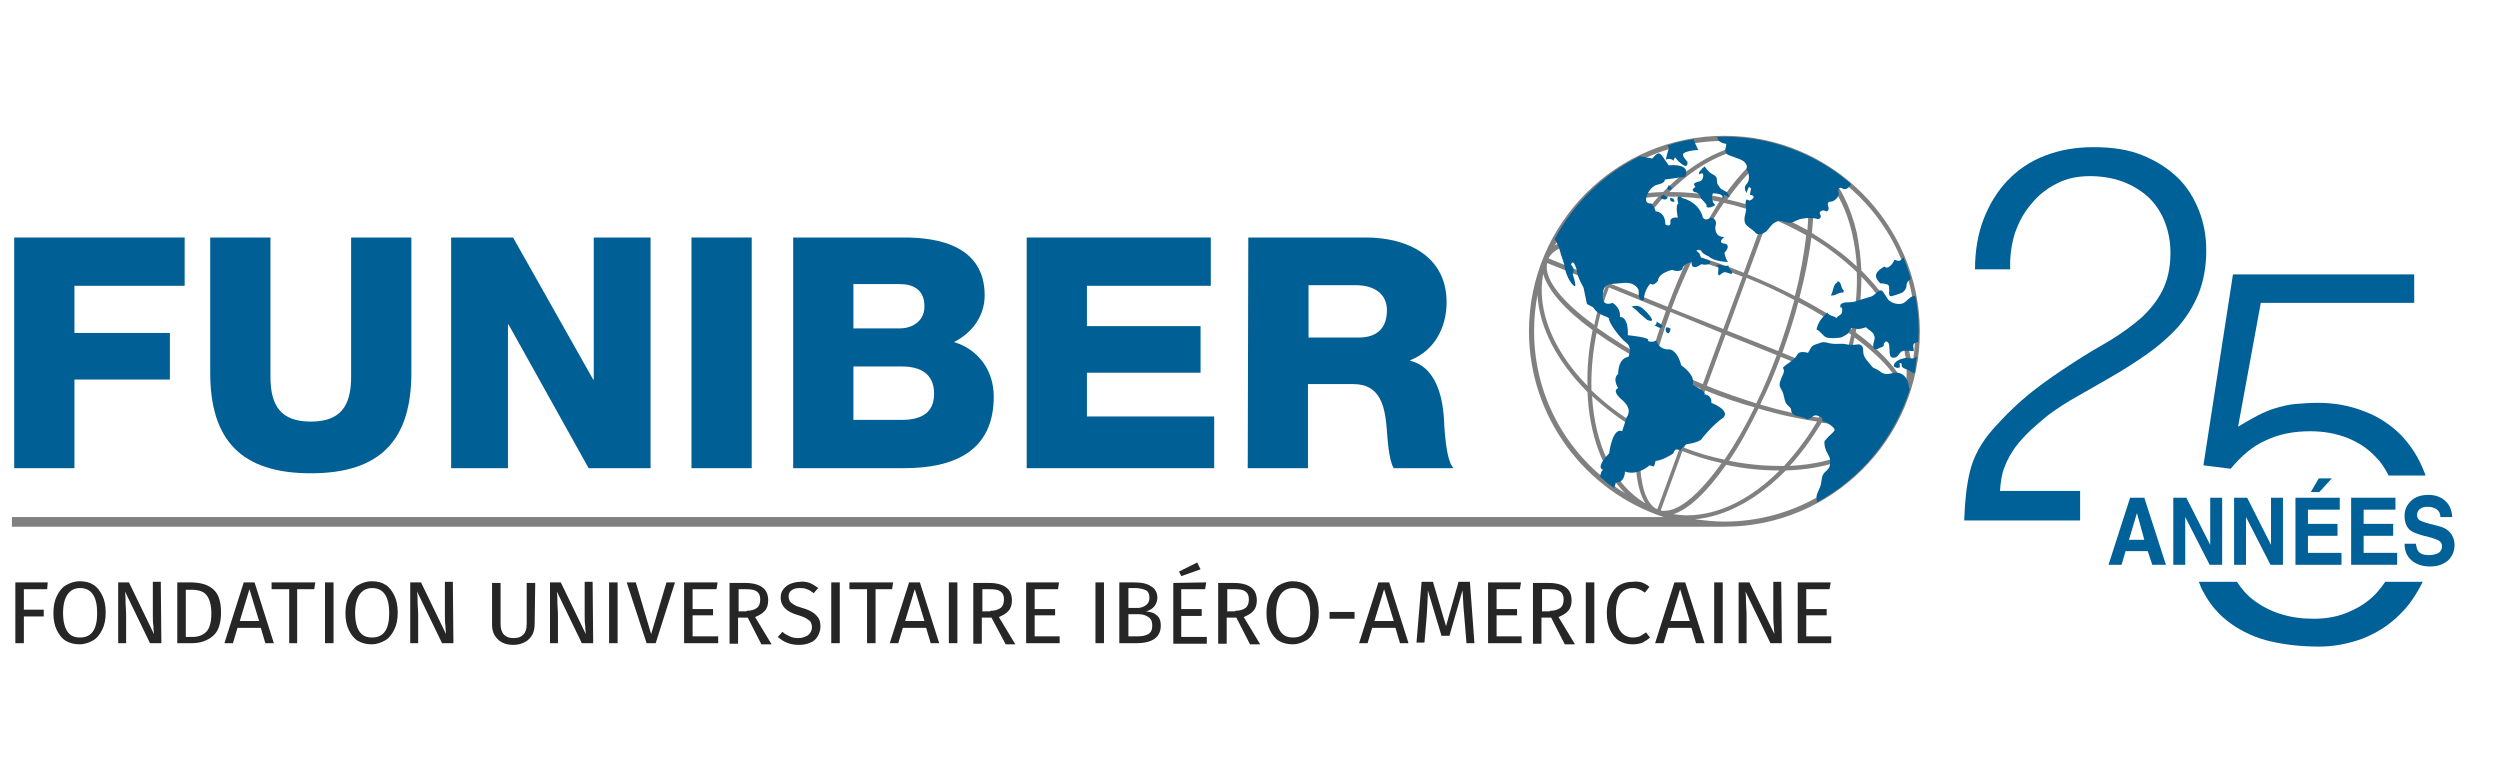 <?xml version="1.0" encoding="utf-8"?>
<!-- Generator: Adobe Illustrator 25.0.0, SVG Export Plug-In . SVG Version: 6.00 Build 0)  -->
<svg version="1.1" id="Capa_1" xmlns="http://www.w3.org/2000/svg" xmlns:xlink="http://www.w3.org/1999/xlink" x="0px" y="0px"
	 viewBox="0 0 440 138" style="enable-background:new 0 0 440 138;" xml:space="preserve">
<style type="text/css">
	.st0{clip-path:url(#SVGID_2_);fill:#808080;}
	.st1{clip-path:url(#SVGID_2_);fill-rule:evenodd;clip-rule:evenodd;fill:#005F94;}
	.st2{clip-path:url(#SVGID_2_);fill:#005F94;}
	.st3{clip-path:url(#SVGID_4_);fill:#262626;}
	.st4{clip-path:url(#SVGID_6_);fill:#262626;}
	.st5{fill:#006098;}
</style>
<g>
	<g>
		<defs>
			<polyline id="SVGID_1_" points="-22.6,97.3 -22.6,13.9 352.6,13.9 352.6,97.3 			"/>
		</defs>
		<clipPath id="SVGID_2_">
			<use xlink:href="#SVGID_1_"  style="overflow:visible;"/>
		</clipPath>
		<path class="st0" d="M303.5,23.9c-19,0-34.4,15.4-34.4,34.4c0,15.2,10,28.2,23.7,32.7H2.1v1.7h300.4c0.3,0,0.6,0,1,0
			c18.9,0,34.4-15.4,34.4-34.4C337.8,39.4,322.4,23.9,303.5,23.9 M326,41.2c0.4,1.8,0.7,3.7,0.8,5.7c-2.3-2.2-5-4.1-7.9-5.9
			c0.6-5.9,0.1-10.5-1.5-13C321.5,30.5,324.6,35,326,41.2 M294.5,90.5c2.8-0.9,6-4,9.3-8.7c3.1,0.7,6.3,1,9.3,1c0,0,0.1,0,0.1,0
			c-5,5-10.7,7.9-16.3,7.9C296.1,90.7,295.3,90.6,294.5,90.5 M303,58.6l-3.3,9c-3-1.2-5.8-2.5-8.5-3.9c0.8-2.9,1.7-5.8,2.8-8.8
			L303,58.6z M294.2,54.3c1.1-3,2.4-5.9,3.7-8.7c2.9,0.9,5.8,1.9,8.8,3.1l-3.4,9.2L294.2,54.3z M303.7,58.9l9,3.6
			c-1.1,3-2.3,5.8-3.6,8.5c-2.8-0.9-5.8-1.9-8.7-3.1L303.7,58.9z M304,58.2l3.4-9.3c3,1.2,5.8,2.5,8.4,3.9c-0.8,2.9-1.7,5.9-2.8,8.9
			c0,0,0,0,0,0.1L304,58.2z M307.6,48.3l3.7-10.1c0.1,0,0.2,0.1,0.2,0.1c2.2,0.9,4.4,2,6.4,3.1c-0.4,3.3-1,6.9-2,10.7
			C313.4,50.8,310.6,49.5,307.6,48.3 M306.9,48c-3-1.2-5.9-2.2-8.8-3.1c1.7-3.5,3.5-6.6,5.3-9.2c2.4,0.5,4.8,1.3,7.2,2.2L306.9,48z
			 M297.4,44.7c-3.6-1.1-7.1-1.8-10.3-2.3c1.7-2.9,3.7-5.5,5.8-7.8c0.3,0,0.6,0,0.9,0c2.9,0,5.8,0.3,8.8,0.9
			C300.9,38.2,299.1,41.3,297.4,44.7 M297.1,45.4c-1.3,2.7-2.5,5.6-3.6,8.6l-9.9-4c0.9-2.4,2-4.7,3.2-6.9
			C290,43.5,293.5,44.3,297.1,45.4 M293.2,54.7c-1.1,3-2,5.9-2.8,8.7c-3.5-1.8-6.6-3.8-9.3-5.7c0.5-2.3,1.1-4.6,2-6.9
			c0-0.1,0.1-0.1,0.1-0.2L293.2,54.7z M290.2,64.2c-1,3.8-1.7,7.4-2.1,10.6c-3-1.8-5.7-3.9-8-6.1c-0.1-3.2,0.2-6.6,0.9-10.1
			C283.7,60.5,286.8,62.4,290.2,64.2 M290.9,64.5c2.6,1.3,5.4,2.6,8.4,3.9c0,0,0,0,0,0l-3.7,10.1c-0.1,0-0.2-0.1-0.3-0.1
			c-2.3-0.9-4.4-2-6.4-3.1C289.3,72,290,68.4,290.9,64.5 M300.1,68.7c2.9,1.2,5.8,2.2,8.7,3c-1.7,3.5-3.5,6.6-5.3,9.2
			c-2.4-0.5-4.8-1.2-7.1-2.1L300.1,68.7z M313.1,82L313.1,82c-2.9,0-5.8-0.3-8.8-0.9c1.8-2.6,3.5-5.7,5.2-9.2
			c3.6,1.1,7.1,1.8,10.3,2.3c-1.7,2.9-3.7,5.5-5.8,7.8C313.7,82,313.4,82,313.1,82 M309.8,71.2c1.3-2.6,2.5-5.4,3.6-8.4l9.9,4
			c-0.9,2.4-2,4.6-3.2,6.7C317,73.1,313.5,72.3,309.8,71.2 M313.7,62.1C313.7,62.1,313.7,62.1,313.7,62.1c1.1-3.1,2.1-6.1,2.8-8.9
			c3.5,1.8,6.6,3.8,9.3,5.7c-0.5,2.3-1.1,4.6-2,6.9c0,0.1-0.1,0.3-0.2,0.4L313.7,62.1z M316.7,52.4c1-3.8,1.7-7.4,2.1-10.6
			c3,1.8,5.7,3.9,8,6.1c0.1,3.3-0.2,6.6-0.9,10.1C323.3,56.1,320.2,54.3,316.7,52.4 M315.5,27.1c2.4,1.5,3.2,6.5,2.6,13.4
			c-2-1.1-4-2.1-6.2-3c-0.1,0-0.2-0.1-0.3-0.1L315.5,27.1C315.5,27.1,315.5,27.1,315.5,27.1 M314.3,26.6c0.2,0.1,0.3,0.1,0.5,0.2
			l-3.8,10.4c-2.3-0.9-4.7-1.6-7-2.1c3.7-5.2,7.3-8.4,10-8.4C314,26.6,314.2,26.6,314.3,26.6 M312.5,26.1c-2.8,0.9-6,4-9.3,8.7
			c-3.1-0.7-6.3-1-9.3-1c0,0-0.1,0-0.1,0c5-5,10.7-7.9,16.3-7.9C310.8,25.9,311.7,26,312.5,26.1 M303.5,24.8c1.8,0,3.5,0.2,5.2,0.4
			c-5.5,0.5-11.1,3.6-16,8.6c-7.2,0.2-13.2,2.4-17.1,6C281.5,30.8,291.8,24.8,303.5,24.8 M291.9,34.6c-2,2.2-3.9,4.8-5.6,7.6
			c-2-0.3-3.8-0.4-5.5-0.4c-3.2,0-5.6,0.5-7.2,1.4C276.9,38.2,283.5,35.1,291.9,34.6 M272.7,45.2c1.1-1.7,3.9-2.6,8.2-2.6
			c1.6,0,3.3,0.1,5.1,0.4c-1.2,2.1-2.2,4.3-3.1,6.7l-10.3-4.2C272.6,45.4,272.6,45.3,272.7,45.2 M272.3,46.3
			C272.3,46.3,272.3,46.3,272.3,46.3l10.3,4.1c0,0.1-0.1,0.1-0.1,0.2c-0.8,2.2-1.5,4.4-1.9,6.6C274.9,53.1,271.7,49.1,272.3,46.3
			 M271.6,48.2c0.8,2.9,3.9,6.4,8.7,9.9c-0.7,3.4-1,6.7-0.9,9.8C273.4,61.8,270.4,54.6,271.6,48.2 M270,58.3c0-2.2,0.2-4.3,0.6-6.4
			c0.3,5.8,3.5,11.8,8.8,17.1c0.3,7.4,2.6,13.8,6.6,17.8C276.4,80.9,270,70.4,270,58.3 M280.2,69.7c2.3,2.1,4.9,4.1,7.9,5.9
			c-0.6,5.9-0.1,10.5,1.5,13C284,85.3,280.7,78.3,280.2,69.7 M291.4,89.5c-2.4-1.5-3.2-6.6-2.5-13.4c1.9,1.1,4,2.1,6.2,3
			c0.1,0,0.2,0.1,0.4,0.1l-3.8,10.4C291.5,89.5,291.4,89.5,291.4,89.5 M292.3,89.8l3.8-10.4c2.3,0.9,4.6,1.6,6.9,2.1
			c-3.7,5.2-7.3,8.4-10,8.4h0c-0.1,0-0.2,0-0.3,0C292.5,89.9,292.4,89.9,292.3,89.8 M303.5,91.8c-1.8,0-3.5-0.2-5.2-0.4
			c5.5-0.5,11.1-3.6,16-8.6c7.2-0.2,13.2-2.4,17.1-6C325.4,85.8,315.1,91.8,303.5,91.8 M315,82c2-2.2,3.9-4.8,5.6-7.6
			c2,0.3,3.8,0.4,5.5,0.4h0c3.2,0,5.6-0.5,7.2-1.4C330,78.4,323.4,81.6,315,82 M334.3,71.4c-1.1,1.7-3.9,2.6-8.2,2.6h0
			c-1.6,0-3.3-0.1-5.1-0.4c1.1-2,2.2-4.2,3.1-6.5l10.3,4.2C334.3,71.3,334.3,71.4,334.3,71.4 M334.7,70.3c0,0.1-0.1,0.2-0.1,0.2
			l-10.3-4.1c0.1-0.1,0.1-0.3,0.2-0.4c0.8-2.2,1.5-4.4,1.9-6.6C332,63.5,335.2,67.5,334.7,70.3 M335.3,68.4
			c-0.8-2.9-3.9-6.4-8.7-9.9c0.7-3.3,1-6.6,1-9.8c1.4,1.4,2.6,2.9,3.7,4.4C334.9,58.3,336.2,63.6,335.3,68.4 M331.9,52.7
			c-1.2-1.8-2.7-3.5-4.3-5.1c-0.1-2.3-0.4-4.5-0.8-6.6c-1.1-4.7-3-8.5-5.7-11.2c9.6,5.9,16,16.4,16,28.5c0,2.1-0.2,4.2-0.6,6.3
			C336.1,60.7,334.6,56.7,331.9,52.7"/>
		<path class="st1" d="M301.2,70.9c0.1-1.5-1.3-1.5-1.3-1.5c0.8-0.2-2-1.7-2-1.7c0.6-1.7-2-3.4-2-3.4c-0.7-2.7-2-2.8-2-2.8
			c-2.1,0.1-2.4-1.6-2.4-1.6c-0.7,0.5-1.5,0.1-1.5,0.1c0.9-0.6-3.5-1-3.5-1c0.1-3.5-1.4-3.2-1.4-3.2c0.2-1.7-1.3-2.5-1.3-2.5
			s-1.9,0.9-1.7-1.4c0.1-2.3,1.3-1.8,3.6-2.1c2.3-0.2,2.7,1.3,2.7,1.3c-0.1,2.3,0.9,1.7,0.9,1.7c0.1-1.9,1.2-2.9,1.2-2.9
			c0.5,0.6,1.3-0.5,1.3-0.5c0.1-1.4,2.5-1.9,2.5-1.9c1.2,0.5,1.8-0.1,1.8-0.1c0-0.9,1.6-1.3,1.6-1.3c0,1.8,1.7,0.4,1.7,0.4
			s1.1,0.3,1.6-0.2c0.4-0.5-1.6-0.9-1.6-0.9l-0.3-0.8c-1.3-1,0.3-0.5,0.3-0.5c0.2,0.6,1.3,1,1.3,1c1,1,3.5,1,3.5,1
			c-0.4-0.1-0.7-1.6-0.7-1.6c1.2-1.3,0.2-1.6,0.2-1.6c-1.7-0.1-0.2-1.2-0.2-1.2c-1.8,0.1-1.6-1.8-1.6-1.8c0.5-1.5-0.8-1.6-0.8-1.6
			c-1.4,0.9-1.5-0.4-1.5-0.4c-0.9-2.5-3.4-3-3.4-3c-1.5-1.1-0.8,0.9-0.8,0.9c-0.6,0.3-0.1,2.5-0.1,2.5s-1.5-0.2-1.3,0.8
			c0.1,1-0.9,0.4-0.9,0.4c0-2.3-1.7-2.3-1.7-2.3c-0.2-0.8-0.8-1.4-0.8-1.4c-1.9,0.2-0.4-3,1.1-3.3c1.5-0.3,1.3-0.9,1.3-0.9l3.6-0.5
			c1.1-2.5-2.9-2-2.9-2c-0.7-0.9-1.3-2.1-1.7-2.1c-0.4-0.1-1.2,0.9-1.2,0.9l-2.2-0.4c-6.3,3.1-11.6,8.2-15,14.6
			c0.7,0.8,1.1,2.6,1.1,2.6l0.6,1.8c0,0,0.2,2.1,1.4,3.5c1.2,1.4,0.1-1.7,0.1-1.7c0.5-1-0.3-1.7-0.3-1.7c0.4-1.3,1,0.9,1,0.9
			c0.1,1.3,1.2,3.1,1.2,3.1l0.6,2.9l1.1,0.6c1.1,1.7,2.9,1.5,2.8,2.1c0,0.6,1.8,3.2,3,4.1c1.2,0.9,0.4,2.5,0.4,2.5
			c-1.9,0.3-1.8,3-1.8,3c-1.1,0.9,0,2.5,0,2.5s-1.3,0.4,0.7,2.1c2,1.7,0.8,3,0.8,3l-0.8,2.5c-1.7-0.8-2.3,3.9-2.3,3.9
			c-2.6,2.7-1,2.9-1,2.9c-0.3,0-0.5,0.7-0.6,1.2c0.8,0.7,1.6,1.4,2.5,2l0.3-1c1.6,0.1,1.6-1.9,1.6-1.9c2.3,0.8,4.3-1.1,4.3-1.1
			l0.8,0.2l0.3-1c1.2,0,3.1-1.3,3.1-1.3c0.4-1.3,1.3-0.5,1.3-0.5c0-0.4,1-1.1,1-1.1c2.7-0.4,2.8-1.1,2.8-1.1s1.8-2.3,3.7-3.6
			C304.6,72.2,301.2,70.9,301.2,70.9"/>
		<path class="st1" d="M287.1,54c0,0,1-0.5,1.9,0.2c0.9,0.7,2.9,2.9,0.9,2.1l-1.4-1.2C288.5,55.1,287.5,54,287.1,54"/>
		<path class="st1" d="M293.7,32.6c1.5,0.8-0.8,1.3-0.1,0.2"/>
		<path class="st1" d="M292.8,34.2c0.1,0.2,0.4,0.4,0.7,0.4c0,0.8-0.9,0.5-1.3,0.2c0.1-0.2,0.3-0.4,0.6-0.5"/>
		<path class="st1" d="M294.3,34.9c0.3,0.1,0.4,0.3,0.4,0.6c-0.6,0.1-1-0.3-0.6-0.8c0,0.3,0.2,0.1,0.4,0.3"/>
		<path class="st1" d="M299.1,30.2c-0.1,0.2-0.1,0.4,0,0.5c0.9-0.7,0.8,0.7,0.3,1.1c-0.4,0.3-1.8,0.2-1,1.1
			c-0.2,0.1-0.3,0.3-0.5,0.4c0.1,0.7,0.5,0.4,0.9,0.7c0.5,0.4,0.3,0.4,0.6,0.9c0.2,0.4,1.3,1.2,0.9,1.5c0.5,0.3,1.1,0,1.6-0.3
			c-0.5-0.4-0.8-1.4-0.4-2.1c0.7,0.1,2,0.1,1.6,1c0.2-0.1,0.4-0.4,0.4-0.7c0.3,0.2,0.7,0.3,1,0.3c-0.3-0.2-0.4-0.6-0.6-0.8
			c-0.3-0.2-0.6-0.3-0.9-0.5c-0.2-0.1-0.4-0.4-0.5-0.6c-0.3-0.4-0.2-0.2-0.3-0.7c-0.1-0.4,0.1-0.5-0.2-0.9c-0.1-0.2-0.6-0.4-0.7-0.5
			c-0.7-0.4-0.8-0.7-1.3-1.3c-0.3,0.3-0.4,0.3-0.6,0.6"/>
		<path class="st1" d="M293.7,25.9c0,0,0.1-0.1,0.1-0.1c-0.2,0.7-0.5,1.6-0.6,2.3c0.4-0.2,1-0.2,1.3,0.2c0-0.1,0.2-0.4,0.3-0.6
			c0.3,0.4,2.3,2.6,2.2,0.8c-0.3-0.4-0.8-0.8-0.8-1.4c0.4-0.5,2.1-0.7,2.7-0.7c-0.3-0.7-0.6-1.1-0.8-1.9c-1.5,0.2-3.1,0.6-4.6,1.1
			C293.5,25.7,293.6,25.8,293.7,25.9"/>
		<path class="st1" d="M307.5,33.9c0,0.1,0,0.2,0.1,0.3C307.5,34.1,307.5,34,307.5,33.9 M312.2,25.2c-3.3-0.9-6.6-1.2-9.9-1.1
			c-0.2,0.7,0.9,1.2,1.5,1.2c0.1,0.6-0.3,0.8-0.1,1.4c0.2,0.6,0.6,0.6,1.1,0.8c0.9,0.4,2.3,0.6,2.6,1.6c0.1,0.2,0,0.5,0,0.7
			c0.1,0.3,0.3,0.4,0.3,0.6c0.1,0.5,0.2,1,0,1.5c-0.1,0.4-0.6,0.6-0.6,1.2c0,0.5,0.2,0.6,0.3,0.9c0-0.4,0.3-0.7,0.4-1.1
			c0.1,0,0.3,0.2,0.4,0.3c-0.1,0.4-0.2,0.8-0.2,1.1c1.1,0.1,0.6,0.8-0.1,1c-0.2-0.1-0.3-0.1-0.5-0.2c-0.4,0.7,0,1.3-0.1,1.9
			c-0.1,0.8-0.5,1.6-0.1,2.4c0.3,0.5,1.1,0.9,1.5,1.3c0.4,0.4,0.4,0.5,0.8,0.5c0.5,0.1,1-0.2,1.4-0.5c0.5-0.5,0.9-1.3,1.6-1.6
			c0.8-0.5,1.4,0,2.3,0.1c0.7,0.1,1.2-0.4,1.9-0.6c0.7-0.2,1.8-0.3,2.5-0.2c0.4,0,0.9,0.4,1.2-0.1c0.3-0.5-0.6-0.8,0.2-1.2
			c0.6-0.3,0.9,0.5,1.2-0.2c0.2-0.5-0.4-0.9,0.1-1.4c0.7,0.1,1.5-0.5,1.7-1.2c0.1-0.3-0.2-0.9,0-1.1c0.4-0.4,0.7,0.1,1,0.1
			c0.5,0,0.9-0.4,1.2-0.9C322,29.1,317.4,26.6,312.2,25.2"/>
		<path class="st1" d="M302,46.7c0.9,0.2,0.1,1.2,0.5,1.8c0.4-0.2,0.6-0.5,1-0.6c0.4,0,0.9,0.3,1.3,0.3c0.3-0.5-0.6-0.8-0.6-1.5
			c-0.8,0.4-1.5-0.4-2.1,0"/>
		<path class="st1" d="M291.7,56.7c0,0,1.5,0.7,0.6,1c-0.3,0.1-1-0.5-1.4-0.5c0.5,0.2,0.7-0.2,0.7-0.7"/>
		<path class="st1" d="M293.3,57.6c0.2,0,0.5,0.1,0.7,0.2c0,0.4-0.1,0.7-0.4,0.9C293.2,58.5,293,58.1,293.3,57.6"/>
		<path class="st1" d="M331.5,49.9c1,0.2,1,0.2,1,1.3c-0.1,1.2,0.2,1,1.2,0.7c0.8-0.3,1.3-0.3,1.7-1.1c0.2-0.3,0.1-0.6,0.2-0.9
			c0.2-0.6,0.3-0.4,0.6-0.7c0.1-0.1,0.1-0.1,0.1-0.2c-0.4-1.3-0.8-2.5-1.3-3.7c-0.5,0.4-0.4,0.9-1.6,0.4c-0.1,0.6-1.2,1.9-1.7,1.2
			c-0.5,0.2-1.4,0.9-1.5,1.4c-0.1,0.4,0.1,0.9,0.4,1.2C331.1,50.1,330.9,49.8,331.5,49.9"/>
		<path class="st1" d="M323.4,49.5c0.8,0.1,0.5,1.2,1.1,1.6c0,0.1,0,0.3-0.1,0.4c-0.9-0.1-1.2,0.6-2.2,0.5c0.5-0.6,0.4-2.1,1.2-2.3"
			/>
		<path class="st1" d="M329.7,61c0.1,0.7,0.7,0.5,1.2,0.2c0.2-0.1,0.4-0.1,0.6-0.3c0.1-0.1,0-0.4,0.1-0.5c0.2-0.1,0.2-0.5,0.6-0.2
			c0.8,0.5-0.3,3.2,1.4,2.7c0.6-0.2,0.6-0.8,1.2-1.1c0.6-0.2,1.4,0,2,0c0.1-0.3-0.2-0.9,0-1.2c0.1-0.3,0.5-0.3,0.8-0.4
			c0.2-2.8,0-5.5-0.5-8.1c-0.2,0-0.4,0-0.6,0.1c-0.4,0.2-0.3,0.2-0.7,0.5c-0.5,0.5-0.8,0.8-1.6,0.8c-0.6,0-1.2-0.2-1.7-0.6
			c-0.4-0.3-1-1.7-1.4-1.8c-0.5-0.1-1.3,1-1.8,1.1c-0.6,0.2-1.4,0.4-2,0.6c-0.8,0.3-1.2,0.4-2,0.4c-0.5,0-1.8,0.1-1.3,1
			c0,0,0.2-0.1,0.2-0.1c0,0.4,0.1,0.7-0.1,1.1c-0.2,0.3-0.7,0.4-0.9,0.8c-0.4-0.5-1.3-0.3-1.6-1c-0.9,0.9-1.6,1.6-1.9,3
			c0.7,0.2,1.1,1.2,1.8,1.4c0.6,0.2,1.9,0.1,2.5,0c0.3-0.1,0.8-0.4,1.1-0.6c0.4-0.2,0.4-0.9,0.7-1c0.4-0.2,0.8,0.1,1.1,0.1
			c0.6,0,0.9-0.1,1.5-0.3c0.5,0.5,1.1,0.7,1.4,1.3C330.2,59.7,329.6,60.2,329.7,61"/>
		<path class="st1" d="M337.4,62.7c-0.1,0.1-0.3,0.2-0.4,0.3c-0.5,0.2-1.1,0-1.6,0c-0.7,0.1-2.1,0.5-2.1,1.5
			c0.4,0.2,0.7,0.4,1.1,0.1c-0.1-0.2,0-0.5-0.1-0.7c0.7,0,0.2,0.4,0.5,0.7c0.3,0.3,0.6,0.3,1,0.5c0.4,0.2,0.7,0.5,1.2,0.6
			C337.1,64.7,337.2,63.7,337.4,62.7"/>
		<path class="st1" d="M336.1,68.6c-0.2-0.7-0.2-1.4-0.6-2c-0.5-0.8-1.3-1.1-2.1-1c-0.9,0.2-1.4,0.4-2.2,0c-0.3-0.2-0.5-0.4-0.9-0.6
			c-0.6-0.3-0.5-0.1-1-0.7c-0.4-0.5-1.1-1.2-1.3-1.9c-0.2-0.7,0.2-1.5-0.8-1.8c-0.1,0-0.8,0.1-1.1,0.1c-0.4,0-0.7,0-1.1-0.1
			c-0.9-0.2-1.7,0-2.5-0.1c-0.9-0.1-1.4-0.5-2.3-0.1c-0.3,0.1-1,0.3-1.2,0.5c-0.3,0.2-0.5,0.8-0.8,1.2c-0.3-0.1-1-0.2-1.3-0.1
			c-0.5,0.1-0.6,0.5-0.9,0.9c-0.6,0.7-1.5,1.1-2.2,1.8c0.4,0.8,0,1.1-0.3,1.9c-0.4,1-0.4,1.3,0.1,2.1c0.4,0.7,0.4,1.6,0.7,2.2
			c0.2,0.4,0.6,0.6,0.8,0.9c0.2,0.2,0.1,0.6,0.3,0.9c0.5,0.6,1.5,0.6,2.1,0.8c0.3,0.1,0.4,0.4,0.9,0.2c0.5-0.1,0.6-0.6,1.2-0.6
			c0.3,0,0.9,0.3,1.1,0.5c0.1,0.1-0.1,0.3,0.1,0.5c0.2,0.2,0.4,0.1,0.6,0.2c0.4,0.3,1.5,0.9,1.5,1.4c0,0.1-0.5,0.6-0.6,0.7
			c-0.3,0.3-0.5,0.4-0.8,0.8c-0.4,0.5-0.4,0.2-0.4,0.9c0,0.1,0.1,0.8,0.2,0.9c0.2,0.8,0.7,1.1,0.8,2c0,0.9,0,1.3-0.7,1.9
			c-0.8,0.7-0.7,1.1-0.9,2.2c-0.1,0.7-0.7,1.6-0.8,2.3c0,0.4,0.1,0.7,0.1,1C327.2,84.4,333.3,77.4,336.1,68.6"/>
		<polyline class="st2" points="2.5,41.8 32.5,41.8 32.5,50.3 13.1,50.3 13.1,58.6 29.9,58.6 29.9,66.8 13.1,66.8 13.1,82.4 
			2.5,82.4 		"/>
		<path class="st2" d="M72.4,65.6c0,11.8-5.4,17.7-17.7,17.7C42.4,83.3,37,77.4,37,65.6V41.8h10.6v24.5c0,5.2,1.9,7.9,7.1,7.9
			c5.2,0,7.1-2.7,7.1-7.9V41.8h10.6"/>
		<polyline class="st2" points="79.4,41.8 90.3,41.8 104.4,66.8 104.5,66.8 104.5,41.8 114.5,41.8 114.5,82.4 103.6,82.4 89.5,57.1 
			89.4,57.1 89.4,82.4 79.4,82.4 		"/>
		<rect x="121.7" y="41.8" class="st2" width="10.6" height="40.6"/>
		<path class="st2" d="M139.6,41.8h19c7-0.1,14.7,1.7,14.7,10.2c0,3.6-2.2,6.6-5.4,8.2c4.3,1.3,7,5,7,9.6c0,9.7-7.1,12.6-15.8,12.6
			h-19.5 M150.2,57.8h8.2c1.8,0,4.3-1,4.3-3.9c0-3-2.1-3.9-4.3-3.9h-8.2V57.8z M150.2,73.9h8.5c3.4,0,5.7-1.2,5.7-4.6
			c0-3.6-2.5-4.8-5.7-4.8h-8.5V73.9z"/>
		<polyline class="st2" points="180.7,41.8 213.1,41.8 213.1,50.3 191.3,50.3 191.3,57.4 211.3,57.4 211.3,65.6 191.3,65.6 
			191.3,73.3 213.7,73.3 213.7,82.4 180.7,82.4 		"/>
		<path class="st2" d="M219.7,41.8h20.7c7.2,0,14.2,3.2,14.2,11.4c0,4.4-2.1,8.5-6.4,10.2v0.1c4.3,1,5.6,5.9,5.9,9.7
			c0.1,1.7,0.3,7.7,1.7,9.2h-10.5c-0.9-1.4-1.1-5.4-1.2-6.5c-0.3-4.1-1-8.3-5.9-8.3h-8v14.8h-10.6 M230.3,59.4h8.9
			c3.2,0,4.9-1.7,4.9-4.8c0-3-2.4-4.4-5.4-4.4h-8.4V59.4z"/>
	</g>
	<g>
		<defs>
			<polyline id="SVGID_3_" points="-13.8,123.1 -13.8,97.4 329.5,97.4 329.5,123.1 			"/>
		</defs>
		<clipPath id="SVGID_4_">
			<use xlink:href="#SVGID_3_"  style="overflow:visible;"/>
		</clipPath>
		<polyline class="st3" points="2.7,113.2 2.7,102.5 8.4,102.5 8.3,103.7 4.2,103.7 4.2,107.3 7.7,107.3 7.7,108.5 4.2,108.5 
			4.2,113.2 		"/>
		<path class="st3" d="M16.4,102.9c0.7,0.4,1.2,1.1,1.6,1.9c0.4,0.8,0.6,1.8,0.6,3c0,1.2-0.2,2.2-0.6,3c-0.4,0.8-0.9,1.5-1.6,1.9
			c-0.7,0.4-1.5,0.7-2.4,0.7c-0.9,0-1.7-0.2-2.4-0.6c-0.7-0.4-1.2-1.1-1.6-1.9c-0.4-0.8-0.6-1.8-0.6-3c0-1.2,0.2-2.2,0.6-3
			c0.4-0.8,0.9-1.5,1.6-1.9c0.7-0.4,1.5-0.7,2.4-0.7C15,102.3,15.8,102.5,16.4,102.9 M11.9,104.6c-0.5,0.7-0.8,1.8-0.8,3.3
			c0,1.5,0.3,2.6,0.8,3.3c0.5,0.7,1.2,1,2.2,1c2,0,3-1.4,3-4.3c0-2.9-1-4.4-3-4.4C13.1,103.5,12.4,103.9,11.9,104.6"/>
		<path class="st3" d="M28.4,113.2h-2l-4.4-9.1c0.1,0.7,0.1,1.4,0.1,2c0,0.6,0.1,1.3,0.1,2.2v4.9h-1.4v-10.7h1.9l4.4,9.1
			c0-0.3-0.1-0.7-0.1-1.4c-0.1-0.7-0.1-1.3-0.1-1.9v-5.9h1.4"/>
		<path class="st3" d="M37.4,103.6c1,0.8,1.5,2.1,1.5,4.2c0,2-0.5,3.4-1.5,4.2c-1,0.8-2.2,1.2-3.6,1.2h-2.6v-10.7h2.2
			C35.1,102.5,36.4,102.8,37.4,103.6 M32.7,103.7v8.4h1.2c1,0,1.8-0.3,2.4-0.9c0.6-0.6,0.9-1.7,0.9-3.3c0-1.1-0.2-2-0.5-2.6
			c-0.3-0.6-0.7-1-1.2-1.2c-0.5-0.2-1.1-0.3-1.8-0.3H32.7z"/>
		<path class="st3" d="M46.7,113.2l-0.8-2.7h-4.1l-0.8,2.7h-1.5l3.4-10.7h1.9l3.4,10.7 M42.2,109.3h3.4l-1.7-5.6L42.2,109.3z"/>
		<polyline class="st3" points="55.5,102.5 55.3,103.7 52.3,103.7 52.3,113.2 50.9,113.2 50.9,103.7 47.8,103.7 47.8,102.5 		"/>
		<rect x="57.2" y="102.5" class="st3" width="1.5" height="10.7"/>
	</g>
	<g>
		<defs>
			<polyline id="SVGID_5_" points="-13.8,123.1 -13.8,97.4 329.5,97.4 329.5,123.1 			"/>
		</defs>
		<clipPath id="SVGID_6_">
			<use xlink:href="#SVGID_5_"  style="overflow:visible;"/>
		</clipPath>
		<path class="st4" d="M67.8,102.9c0.7,0.4,1.2,1.1,1.6,1.9c0.4,0.8,0.6,1.8,0.6,3c0,1.2-0.2,2.2-0.6,3c-0.4,0.8-0.9,1.5-1.6,1.9
			c-0.7,0.4-1.5,0.7-2.4,0.7c-0.9,0-1.7-0.2-2.4-0.6c-0.7-0.4-1.2-1.1-1.6-1.9c-0.4-0.8-0.6-1.8-0.6-3c0-1.2,0.2-2.2,0.6-3
			c0.4-0.8,0.9-1.5,1.6-1.9c0.7-0.4,1.5-0.7,2.4-0.7C66.4,102.3,67.2,102.5,67.8,102.9 M63.3,104.6c-0.5,0.7-0.8,1.8-0.8,3.3
			c0,1.5,0.3,2.6,0.8,3.3c0.5,0.7,1.2,1,2.2,1c2,0,3-1.4,3-4.3c0-2.9-1-4.4-3-4.4C64.5,103.5,63.8,103.9,63.3,104.6"/>
		<path class="st4" d="M79.8,113.2h-2l-4.4-9.1c0.1,0.7,0.1,1.4,0.1,2c0,0.6,0.1,1.3,0.1,2.2v4.9h-1.4v-10.7h1.9l4.4,9.1
			c0-0.3-0.1-0.7-0.1-1.4c-0.1-0.7-0.1-1.3-0.1-1.9v-5.9h1.4"/>
		<path class="st4" d="M94.1,109.8c0,0.7-0.1,1.3-0.4,1.9c-0.3,0.5-0.7,1-1.3,1.3c-0.6,0.3-1.2,0.5-2,0.5c-1.2,0-2.1-0.3-2.8-1
			c-0.7-0.7-1-1.5-1-2.6v-7.3h1.5v7.2c0,0.8,0.2,1.5,0.6,1.9c0.4,0.4,0.9,0.6,1.7,0.6c0.8,0,1.3-0.2,1.7-0.6c0.4-0.4,0.6-1,0.6-1.9
			v-7.2h1.5"/>
		<path class="st4" d="M104.4,113.2h-2l-4.4-9.1c0.1,0.7,0.1,1.4,0.1,2c0,0.6,0.1,1.3,0.1,2.2v4.9h-1.4v-10.7h1.9l4.4,9.1
			c0-0.3-0.1-0.7-0.1-1.4c-0.1-0.7-0.1-1.3-0.1-1.9v-5.9h1.4"/>
		<rect x="107.2" y="102.5" class="st4" width="1.5" height="10.7"/>
		<polyline class="st4" points="118.8,102.5 115.4,113.2 113.8,113.2 110.3,102.5 111.9,102.5 114.6,111.6 117.3,102.5 		"/>
		<polyline class="st4" points="126.3,102.5 126.1,103.7 121.9,103.7 121.9,107.2 125.5,107.2 125.5,108.3 121.9,108.3 121.9,112 
			126.4,112 126.4,113.2 120.4,113.2 120.4,102.5 		"/>
		<path class="st4" d="M131.6,108.7h-1.7v4.6h-1.5v-10.7h2.8c1.3,0,2.4,0.3,3,0.8c0.7,0.5,1,1.3,1,2.3c0,0.7-0.2,1.4-0.6,1.8
			c-0.4,0.5-1,0.8-1.7,1.1l2.9,4.8h-1.8 M131.4,107.5c0.8,0,1.4-0.2,1.8-0.5c0.4-0.3,0.6-0.8,0.6-1.5c0-0.7-0.2-1.1-0.6-1.4
			c-0.4-0.3-1-0.4-1.9-0.4h-1.3v3.9H131.4z"/>
		<path class="st4" d="M142.5,102.6c0.5,0.2,1,0.5,1.5,0.9l-0.8,0.9c-0.4-0.3-0.8-0.6-1.2-0.7c-0.4-0.2-0.8-0.2-1.3-0.2
			c-0.6,0-1,0.1-1.4,0.4c-0.4,0.3-0.5,0.6-0.5,1.1c0,0.3,0.1,0.6,0.2,0.8c0.1,0.2,0.4,0.4,0.7,0.6c0.3,0.2,0.8,0.4,1.5,0.6
			c0.7,0.2,1.2,0.4,1.7,0.7c0.4,0.2,0.8,0.6,1.1,1c0.3,0.4,0.4,1,0.4,1.6c0,0.6-0.2,1.2-0.5,1.7c-0.3,0.5-0.7,0.9-1.3,1.1
			c-0.6,0.3-1.3,0.4-2,0.4c-1.5,0-2.7-0.5-3.7-1.4l0.8-0.9c0.4,0.4,0.9,0.6,1.3,0.8c0.4,0.2,0.9,0.3,1.5,0.3c0.7,0,1.2-0.2,1.7-0.5
			c0.4-0.3,0.7-0.8,0.7-1.4c0-0.4-0.1-0.6-0.2-0.9c-0.1-0.2-0.4-0.4-0.7-0.6c-0.3-0.2-0.8-0.4-1.4-0.6c-1.1-0.3-1.9-0.7-2.4-1.2
			c-0.5-0.5-0.8-1.1-0.8-1.9c0-0.5,0.1-1,0.4-1.4c0.3-0.4,0.7-0.8,1.2-1c0.5-0.2,1.1-0.4,1.8-0.4C141.3,102.3,142,102.4,142.5,102.6
			"/>
		<rect x="146.3" y="102.5" class="st4" width="1.5" height="10.7"/>
		<polyline class="st4" points="157.2,102.5 157,103.7 154.1,103.7 154.1,113.2 152.6,113.2 152.6,103.7 149.5,103.7 149.5,102.5 		
			"/>
		<path class="st4" d="M163.8,113.2l-0.8-2.7h-4.1l-0.8,2.7h-1.5l3.4-10.7h1.9l3.4,10.7 M159.3,109.3h3.4l-1.7-5.6L159.3,109.3z"/>
		<rect x="167" y="102.5" class="st4" width="1.5" height="10.7"/>
		<path class="st4" d="M174.5,108.7h-1.7v4.6h-1.5v-10.7h2.8c1.3,0,2.4,0.3,3,0.8c0.7,0.5,1,1.3,1,2.3c0,0.7-0.2,1.4-0.6,1.8
			c-0.4,0.5-1,0.8-1.7,1.1l2.9,4.8H177 M174.3,107.5c0.8,0,1.4-0.2,1.8-0.5c0.4-0.3,0.6-0.8,0.6-1.5c0-0.7-0.2-1.1-0.6-1.4
			c-0.4-0.3-1-0.4-1.9-0.4h-1.3v3.9H174.3z"/>
		<polyline class="st4" points="186.4,102.5 186.2,103.7 182.1,103.7 182.1,107.2 185.7,107.2 185.7,108.3 182.1,108.3 182.1,112 
			186.5,112 186.5,113.2 180.6,113.2 180.6,102.5 		"/>
		<rect x="192.8" y="102.5" class="st4" width="1.5" height="10.7"/>
		<path class="st4" d="M203.6,108.3c0.5,0.4,0.7,1,0.7,1.8c0,2-1.4,3.1-4.3,3.1h-3v-10.7h2.5c1.4,0,2.4,0.2,3.1,0.7
			c0.7,0.4,1.1,1.1,1.1,2c0,0.6-0.2,1.1-0.6,1.6c-0.4,0.4-0.9,0.7-1.4,0.8C202.6,107.7,203.2,107.9,203.6,108.3 M198.6,103.6v3.4
			h1.6c0.6,0,1.1-0.2,1.5-0.5c0.4-0.3,0.6-0.7,0.6-1.3c0-0.6-0.2-1.1-0.6-1.3c-0.4-0.2-1.1-0.4-1.9-0.4H198.6z M202.1,111.6
			c0.5-0.3,0.7-0.8,0.7-1.5c0-0.7-0.2-1.2-0.7-1.5c-0.4-0.3-1-0.5-1.7-0.5h-1.8v3.9h1.5C200.9,112,201.6,111.9,202.1,111.6"/>
		<path class="st4" d="M212.3,102.5l-0.2,1.2h-4.2v3.5h3.6v1.2h-3.6v3.7h4.5v1.2h-5.9v-10.7 M210.7,99l0.6,1.2l-3.4,1.2l-0.4-0.8
			L210.7,99z"/>
		<path class="st4" d="M217.6,108.7h-1.7v4.6h-1.5v-10.7h2.8c1.3,0,2.4,0.3,3,0.8c0.7,0.5,1,1.3,1,2.3c0,0.7-0.2,1.4-0.6,1.8
			c-0.4,0.5-1,0.8-1.7,1.1l2.9,4.8h-1.8 M217.4,107.5c0.8,0,1.4-0.2,1.8-0.5c0.4-0.3,0.6-0.8,0.6-1.5c0-0.7-0.2-1.1-0.6-1.4
			c-0.4-0.3-1-0.4-1.9-0.4h-1.3v3.9H217.4z"/>
		<path class="st4" d="M229.9,102.9c0.7,0.4,1.2,1.1,1.6,1.9c0.4,0.8,0.6,1.8,0.6,3c0,1.2-0.2,2.2-0.6,3c-0.4,0.8-0.9,1.5-1.6,1.9
			c-0.7,0.4-1.5,0.7-2.4,0.7c-0.9,0-1.7-0.2-2.4-0.6c-0.7-0.4-1.2-1.1-1.6-1.9c-0.4-0.8-0.6-1.8-0.6-3c0-1.2,0.2-2.2,0.6-3
			c0.4-0.8,0.9-1.5,1.6-1.9c0.7-0.4,1.5-0.7,2.4-0.7C228.4,102.3,229.2,102.5,229.9,102.9 M225.4,104.6c-0.5,0.7-0.8,1.8-0.8,3.3
			c0,1.5,0.3,2.6,0.8,3.3c0.5,0.7,1.2,1,2.2,1c2,0,3-1.4,3-4.3c0-2.9-1-4.4-3-4.4C226.6,103.5,225.9,103.9,225.4,104.6"/>
		<rect x="234" y="107.7" class="st4" width="4.4" height="1.2"/>
		<path class="st4" d="M246.4,113.2l-0.8-2.7h-4.1l-0.8,2.7h-1.5l3.4-10.7h1.9l3.4,10.7 M241.9,109.3h3.4l-1.7-5.6L241.9,109.3z"/>
		<path class="st4" d="M259.5,113.2h-1.4l-0.4-4.9c-0.2-1.9-0.2-3.4-0.3-4.4l-2.3,8h-1.4l-2.4-8c0,1.3-0.1,2.8-0.2,4.5l-0.4,4.7
			h-1.4l0.9-10.7h2l2.3,7.8l2.2-7.8h2"/>
		<polyline class="st4" points="267.7,102.5 267.5,103.7 263.4,103.7 263.4,107.2 267,107.2 267,108.3 263.4,108.3 263.4,112 
			267.8,112 267.8,113.2 261.9,113.2 261.9,102.5 		"/>
		<path class="st4" d="M273,108.7h-1.7v4.6h-1.5v-10.7h2.8c1.3,0,2.4,0.3,3,0.8c0.7,0.5,1,1.3,1,2.3c0,0.7-0.2,1.4-0.6,1.8
			c-0.4,0.5-1,0.8-1.7,1.1l2.9,4.8h-1.8 M272.8,107.5c0.8,0,1.4-0.2,1.8-0.5c0.4-0.3,0.6-0.8,0.6-1.5c0-0.7-0.2-1.1-0.6-1.4
			c-0.4-0.3-1-0.4-1.9-0.4h-1.3v3.9H272.8z"/>
		<rect x="279.1" y="102.5" class="st4" width="1.5" height="10.7"/>
		<path class="st4" d="M289,102.5c0.4,0.2,0.9,0.4,1.3,0.8l-0.8,1c-0.7-0.5-1.3-0.8-2.1-0.8c-0.9,0-1.6,0.3-2.2,1
			c-0.5,0.7-0.8,1.8-0.8,3.3c0,1.5,0.3,2.6,0.8,3.3c0.5,0.7,1.3,1.1,2.2,1.1c0.5,0,0.9-0.1,1.2-0.2c0.3-0.2,0.7-0.4,1.1-0.7l0.7,0.9
			c-0.3,0.3-0.8,0.6-1.3,0.9c-0.5,0.2-1.1,0.3-1.8,0.3c-0.9,0-1.6-0.2-2.3-0.6c-0.7-0.4-1.2-1.1-1.6-1.9c-0.4-0.8-0.6-1.8-0.6-3
			c0-1.2,0.2-2.2,0.6-3c0.4-0.8,0.9-1.5,1.6-1.9c0.7-0.4,1.4-0.6,2.3-0.6C288,102.3,288.5,102.4,289,102.5"/>
		<path class="st4" d="M298.5,113.2l-0.8-2.7h-4.1l-0.8,2.7h-1.5l3.4-10.7h1.9l3.4,10.7 M294,109.3h3.4l-1.7-5.6L294,109.3z"/>
		<rect x="301.7" y="102.5" class="st4" width="1.5" height="10.7"/>
		<path class="st4" d="M313.6,113.2h-2l-4.4-9.1c0.1,0.7,0.1,1.4,0.1,2c0,0.6,0.1,1.3,0.1,2.2v4.9H306v-10.7h1.9l4.4,9.1
			c0-0.3-0.1-0.7-0.1-1.4c-0.1-0.7-0.1-1.3-0.1-1.9v-5.9h1.4"/>
		<polyline class="st4" points="322.2,102.5 322,103.7 317.9,103.7 317.9,107.2 321.5,107.2 321.5,108.3 317.9,108.3 317.9,112 
			322.3,112 322.3,113.2 316.4,113.2 316.4,102.5 		"/>
	</g>
	<g>
		<path class="st5" d="M398.8,77.5c2.3-1.1,4.9-1.6,7.8-1.6c2.4,0,4.6,0.4,6.6,1.2c2,0.8,3.6,1.9,5,3.4c0.9,0.9,1.6,2,2.2,3.2h6.5
			c0-0.1-0.1-0.2-0.1-0.3c-1-2.7-2.4-4.9-4.2-6.8c-1.8-1.8-4-3.3-6.5-4.2c-2.5-1-5.2-1.5-8.1-1.5c-1.5,0-2.8,0.1-4,0.2
			c-1.2,0.1-2.3,0.4-3.4,0.7c-1.1,0.3-2.2,0.8-3.2,1.3c-1.1,0.6-2.2,1.2-3.5,2l4-21.8h27v-5h-31.9l-5.2,33.6l4.8,0.6
			C394.5,80.2,396.5,78.5,398.8,77.5z"/>
		<path class="st5" d="M419.8,102.4c-0.4,0.6-0.8,1.1-1.3,1.7c-1.3,1.5-3,2.7-4.9,3.5c-1.9,0.9-4.1,1.3-6.4,1.3
			c-4.2,0-7.7-1.1-10.6-3.3c-1.2-0.9-2.1-2-2.9-3.2h-6.7c0.2,0.6,0.5,1.3,0.8,1.8c1.2,2.3,2.9,4.2,4.9,5.6c2,1.4,4.3,2.5,7,3.1
			c2.6,0.6,5.5,0.9,8.5,0.9c2.6,0,5.1-0.5,7.6-1.4c2.5-1,4.6-2.3,6.5-4.2c1.7-1.6,3-3.6,4.1-5.8H419.8z"/>
	</g>
	<path class="st5" d="M366.2,86.4h-14.2c0.1-1.5,0.3-3,0.8-4.2c0.5-1.3,1.1-2.4,1.9-3.5c0.8-1.1,1.7-2,2.6-2.9c1-0.9,2-1.8,3-2.6
		c1.6-1.2,3.4-2.4,5.4-3.5s4-2.3,6.1-3.5c2.1-1.2,4.1-2.5,6.1-3.9c2-1.4,3.7-2.9,5.3-4.6c1.5-1.7,2.8-3.7,3.7-5.9
		c0.9-2.2,1.4-4.8,1.4-7.7c0-2.5-0.4-4.8-1.3-7.1c-0.9-2.2-2.1-4.2-3.8-5.8c-1.7-1.6-3.7-2.9-6.2-3.9c-2.5-1-5.3-1.4-8.5-1.4
		c-3.2,0-6,0.5-8.6,1.5c-2.6,1-4.8,2.5-6.6,4.4c-1.8,1.9-3.2,4.2-4.2,6.8c-1,2.6-1.5,5.6-1.5,8.8h6.2c-0.1-2.2,0.2-4.3,0.8-6.3
		c0.7-2,1.6-3.7,2.9-5.2c1.2-1.5,2.7-2.7,4.5-3.6c1.7-0.9,3.7-1.3,5.8-1.3c2,0,3.9,0.3,5.6,0.9c1.7,0.6,3.2,1.5,4.5,2.6
		c1.3,1.2,2.3,2.6,3,4.3s1.1,3.6,1.1,5.7c0,2.6-0.5,4.8-1.4,6.6c-0.9,1.8-2.2,3.4-3.7,4.8c-1.6,1.4-3.4,2.7-5.5,4
		c-2.1,1.2-4.3,2.5-6.6,4c-2.3,1.5-4.7,3.1-7.1,5c-2.4,1.9-4.7,4.1-7,6.7c-2.1,2.4-3.4,4.9-4,7.4c-0.6,2.5-0.9,5.4-1,8.6h20.4V86.4z
		"/>
	<g>
		<path class="st5" d="M374.9,87.6h2.5l3.8,11.8h-2.4L378,97h-3.9l-0.7,2.4h-2.3L374.9,87.6z M374.7,95h2.7l-1.3-4.7L374.7,95z"/>
		<path class="st5" d="M382.5,87.6h2.3l4.2,8.3v-8.3h2.1v11.8h-2.2l-4.3-8.4v8.4h-2.1V87.6z"/>
		<path class="st5" d="M393.2,87.6h2.3l4.2,8.3v-8.3h2.1v11.8h-2.2l-4.3-8.4v8.4h-2.1V87.6z"/>
		<path class="st5" d="M411.8,89.7h-5.6v2.5h5.2v2.1h-5.2v3h5.9v2.1h-8.1V87.6h7.8V89.7z M410.4,84.2l-2.2,2.4h-1.5l1.4-2.4H410.4z"
			/>
		<path class="st5" d="M421.6,89.7H416v2.5h5.2v2.1H416v3h5.9v2.1h-8.1V87.6h7.8V89.7z"/>
		<path class="st5" d="M425.2,95.8c0.1,0.5,0.2,0.9,0.4,1.2c0.4,0.5,1,0.7,1.9,0.7c0.5,0,1-0.1,1.3-0.2c0.6-0.2,1-0.7,1-1.4
			c0-0.4-0.2-0.7-0.5-0.9c-0.3-0.2-0.8-0.4-1.5-0.6l-1.2-0.3c-1.1-0.3-1.9-0.6-2.3-0.9c-0.7-0.5-1.1-1.4-1.1-2.6
			c0-1.1,0.4-1.9,1.1-2.6s1.7-1.1,3.1-1.1c1.1,0,2.1,0.3,2.9,1c0.8,0.7,1.2,1.6,1.3,2.9h-2.1c0-0.7-0.3-1.2-0.9-1.5
			c-0.4-0.2-0.8-0.3-1.3-0.3c-0.6,0-1.1,0.1-1.4,0.4c-0.4,0.3-0.5,0.6-0.5,1.1c0,0.4,0.2,0.7,0.5,0.9c0.2,0.1,0.7,0.3,1.4,0.5
			l1.9,0.5c0.8,0.2,1.4,0.5,1.8,0.9c0.6,0.6,1,1.4,1,2.4c0,1.1-0.4,2-1.1,2.7c-0.8,0.7-1.8,1.1-3.2,1.1c-1.4,0-2.5-0.4-3.3-1.1
			c-0.8-0.7-1.2-1.7-1.2-2.9H425.2z"/>
	</g>
</g>
</svg>
